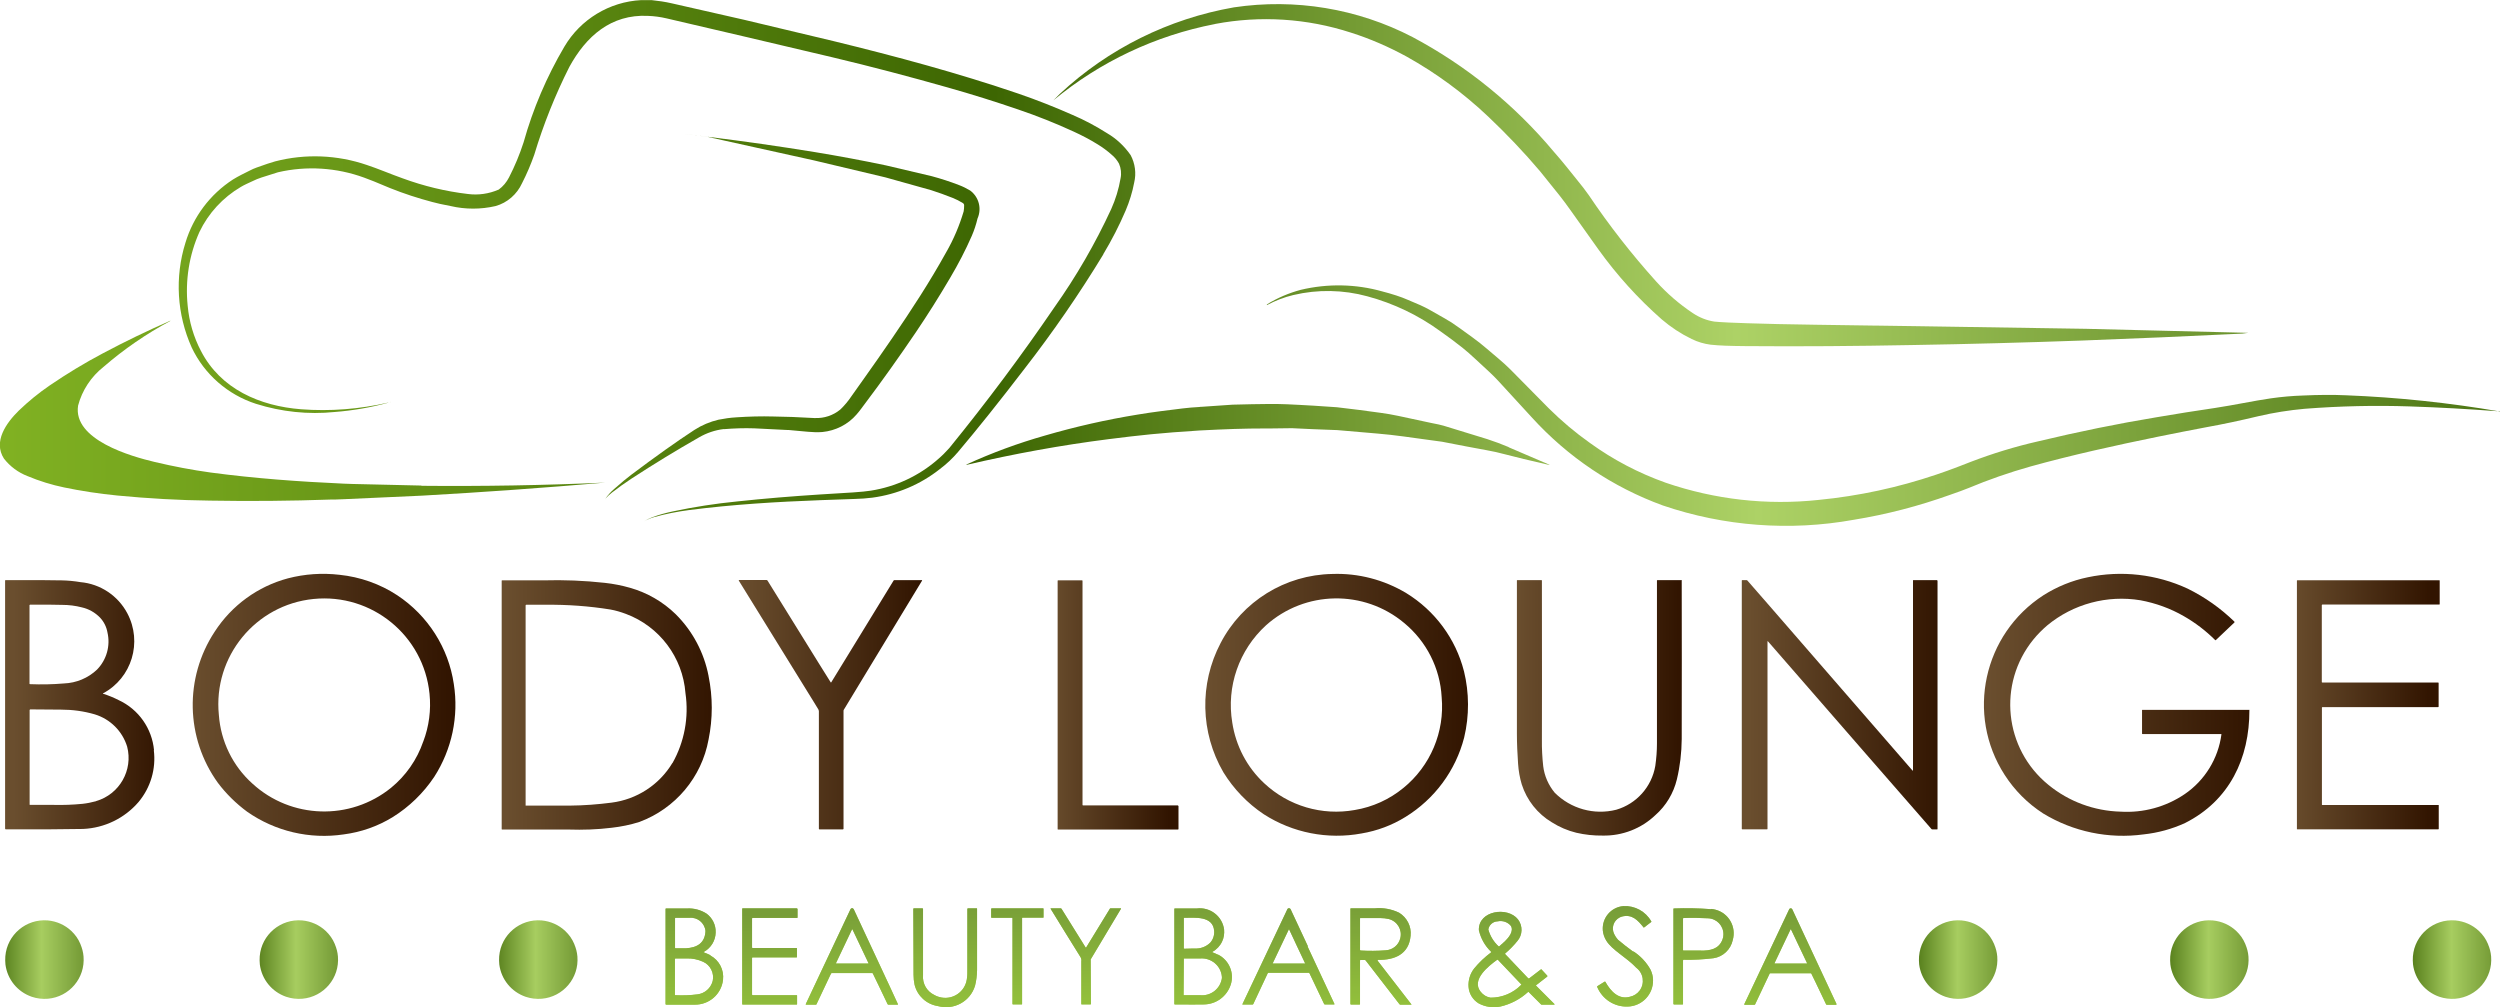 <?xml version="1.0" encoding="UTF-8"?>
<svg id="Layer_1" data-name="Layer 1" xmlns="http://www.w3.org/2000/svg" xmlns:xlink="http://www.w3.org/1999/xlink" viewBox="0 0 210.99 85.02">
  <defs>
    <style>
      .cls-1 {
        fill: url(#linear-gradient-8);
      }

      .cls-2 {
        fill: url(#linear-gradient-7);
      }

      .cls-3 {
        fill: url(#linear-gradient-5);
      }

      .cls-4 {
        fill: url(#linear-gradient-6);
      }

      .cls-5 {
        fill: url(#linear-gradient-9);
      }

      .cls-6 {
        fill: url(#linear-gradient-4);
      }

      .cls-7 {
        fill: url(#linear-gradient-3);
      }

      .cls-8 {
        fill: url(#linear-gradient-2);
      }

      .cls-9 {
        fill: url(#linear-gradient);
      }

      .cls-10 {
        fill: url(#linear-gradient-10);
      }

      .cls-11 {
        fill: url(#linear-gradient-11);
      }

      .cls-12 {
        fill: url(#linear-gradient-12);
      }

      .cls-13 {
        fill: url(#linear-gradient-13);
      }

      .cls-14 {
        fill: url(#linear-gradient-19);
      }

      .cls-15 {
        fill: url(#linear-gradient-14);
      }

      .cls-16 {
        fill: url(#linear-gradient-21);
      }

      .cls-17 {
        fill: url(#linear-gradient-20);
      }

      .cls-18 {
        fill: url(#linear-gradient-22);
      }

      .cls-19 {
        fill: url(#linear-gradient-23);
      }

      .cls-20 {
        fill: url(#linear-gradient-28);
      }

      .cls-21 {
        fill: url(#linear-gradient-25);
      }

      .cls-22 {
        fill: url(#linear-gradient-32);
      }

      .cls-23 {
        fill: url(#linear-gradient-31);
      }

      .cls-24 {
        fill: url(#linear-gradient-33);
      }

      .cls-25 {
        fill: url(#linear-gradient-30);
      }

      .cls-26 {
        fill: url(#linear-gradient-15);
      }

      .cls-27 {
        fill: url(#linear-gradient-16);
      }

      .cls-28 {
        fill: url(#linear-gradient-17);
      }

      .cls-29 {
        fill: url(#linear-gradient-18);
      }

      .cls-30 {
        fill: url(#linear-gradient-35);
      }

      .cls-31 {
        fill: url(#linear-gradient-34);
      }

      .cls-32 {
        fill: url(#linear-gradient-36);
      }

      .cls-33 {
        fill: url(#linear-gradient-27);
      }

      .cls-34 {
        fill: url(#linear-gradient-24);
      }

      .cls-35 {
        fill: url(#linear-gradient-26);
      }

      .cls-36 {
        fill: url(#linear-gradient-29);
      }

      .cls-37 {
        fill: url(#linear-gradient-37);
      }

      .cls-38 {
        fill: #a7cd60;
      }
    </style>
    <linearGradient id="linear-gradient" x1="-173.18" y1="183" x2="-171.07" y2="183" gradientTransform="translate(17469.72 5300.79) scale(100.89 -28.88)" gradientUnits="userSpaceOnUse">
      <stop offset="0" stop-color="#81b223"/>
      <stop offset=".4" stop-color="#3d6602"/>
      <stop offset=".7" stop-color="#add266"/>
      <stop offset="1" stop-color="#4a7311"/>
    </linearGradient>
    <linearGradient id="linear-gradient-2" x1="-172.04" y1="184.2" x2="-169.41" y2="184.2" gradientTransform="translate(13887.85 8121.2) scale(80.73 -43.97)" gradientUnits="userSpaceOnUse">
      <stop offset="0" stop-color="#81b223"/>
      <stop offset=".4" stop-color="#3d6602"/>
      <stop offset=".7" stop-color="#add266"/>
      <stop offset="1" stop-color="#4a7311"/>
    </linearGradient>
    <linearGradient id="linear-gradient-3" x1="-173.37" y1="181.52" x2="-171.33" y2="181.52" gradientTransform="translate(18042.45 3716.39) scale(104.07 -20.28)" gradientUnits="userSpaceOnUse">
      <stop offset="0" stop-color="#81b223"/>
      <stop offset=".4" stop-color="#3d6602"/>
      <stop offset=".7" stop-color="#add266"/>
      <stop offset="1" stop-color="#4a7311"/>
    </linearGradient>
    <linearGradient id="linear-gradient-4" x1="941.4" y1="-3180.3" x2="2449.75" y2="-3180.3" gradientTransform="translate(-118.7 -61.47) scale(.13 -.03)" gradientUnits="userSpaceOnUse">
      <stop offset="0" stop-color="#81b223"/>
      <stop offset=".4" stop-color="#3d6602"/>
      <stop offset=".7" stop-color="#add266"/>
      <stop offset="1" stop-color="#4a7311"/>
    </linearGradient>
    <linearGradient id="linear-gradient-5" x1="-170.13" y1="183.22" x2="-163.39" y2="183.22" gradientTransform="translate(5369.91 5670.2) scale(31.57 -30.8)" gradientUnits="userSpaceOnUse">
      <stop offset="0" stop-color="#81b223"/>
      <stop offset=".4" stop-color="#3d6602"/>
      <stop offset=".7" stop-color="#add266"/>
      <stop offset="1" stop-color="#4a7311"/>
    </linearGradient>
    <linearGradient id="linear-gradient-6" x1="-172.14" y1="166.86" x2="-167.83" y2="166.86" gradientTransform="translate(8471.35 894.65) scale(49.22 -5.14)" gradientUnits="userSpaceOnUse">
      <stop offset="0" stop-color="#81b223"/>
      <stop offset=".4" stop-color="#3d6602"/>
      <stop offset=".7" stop-color="#add266"/>
      <stop offset="1" stop-color="#4a7311"/>
    </linearGradient>
    <linearGradient id="linear-gradient-7" x1="-170.6" y1="179.87" x2="-166.45" y2="179.87" gradientTransform="translate(8717.16 2775.07) scale(51.1 -15.24)" gradientUnits="userSpaceOnUse">
      <stop offset="0" stop-color="#81b223"/>
      <stop offset=".4" stop-color="#3d6602"/>
      <stop offset=".7" stop-color="#add266"/>
      <stop offset="1" stop-color="#4a7311"/>
    </linearGradient>
    <linearGradient id="linear-gradient-8" x1="6729.08" y1="-1469.94" x2="14786.65" y2="-1469.94" gradientTransform="translate(-119.76 -47.49) scale(.02 -.06)" gradientUnits="userSpaceOnUse">
      <stop offset="0" stop-color="#81b223"/>
      <stop offset=".4" stop-color="#3d6602"/>
      <stop offset=".7" stop-color="#add266"/>
      <stop offset="1" stop-color="#4a7311"/>
    </linearGradient>
    <linearGradient id="linear-gradient-9" x1="-163.48" y1="181.7" x2="-162.48" y2="181.7" gradientTransform="translate(2848.3 3883.42) scale(16.52 -21.05)" gradientUnits="userSpaceOnUse">
      <stop offset="0" stop-color="#6a4e2e"/>
      <stop offset="1" stop-color="#311400"/>
    </linearGradient>
    <linearGradient id="linear-gradient-10" x1="-162.77" y1="181.7" x2="-161.77" y2="181.7" gradientTransform="translate(2582.07 3883.03) scale(15.48 -21.04)" gradientUnits="userSpaceOnUse">
      <stop offset="0" stop-color="#6a4e2e"/>
      <stop offset="1" stop-color="#311400"/>
    </linearGradient>
    <linearGradient id="linear-gradient-11" x1="-161.51" y1="181.81" x2="-160.51" y2="181.81" gradientTransform="translate(2376.2 3978.64) scale(13.92 -21.55)" gradientUnits="userSpaceOnUse">
      <stop offset="0" stop-color="#6a4e2e"/>
      <stop offset="1" stop-color="#311400"/>
    </linearGradient>
    <linearGradient id="linear-gradient-12" x1="-166.16" y1="181.93" x2="-165.16" y2="181.93" gradientTransform="translate(3784.22 4080.89) scale(22.16 -22.1)" gradientUnits="userSpaceOnUse">
      <stop offset="0" stop-color="#6a4e2e"/>
      <stop offset="1" stop-color="#311400"/>
    </linearGradient>
    <linearGradient id="linear-gradient-13" x1="-166.16" y1="181.93" x2="-165.16" y2="181.93" gradientTransform="translate(3701.42 4081.71) scale(22.18 -22.11)" gradientUnits="userSpaceOnUse">
      <stop offset="0" stop-color="#6a4e2e"/>
      <stop offset="1" stop-color="#311400"/>
    </linearGradient>
    <linearGradient id="linear-gradient-14" x1="-166.24" y1="181.93" x2="-165.24" y2="181.93" gradientTransform="translate(3893.28 4083.8) scale(22.41 -22.12)" gradientUnits="userSpaceOnUse">
      <stop offset="0" stop-color="#6a4e2e"/>
      <stop offset="1" stop-color="#311400"/>
    </linearGradient>
    <linearGradient id="linear-gradient-15" x1="-164.19" y1="181.7" x2="-163.19" y2="181.7" gradientTransform="translate(2953.85 3885.48) scale(17.73 -21.06)" gradientUnits="userSpaceOnUse">
      <stop offset="0" stop-color="#6a4e2e"/>
      <stop offset="1" stop-color="#311400"/>
    </linearGradient>
    <linearGradient id="linear-gradient-16" x1="-160.2" y1="181.7" x2="-159.2" y2="181.7" gradientTransform="translate(2019.7 3880.4) scale(12.6 -21.03)" gradientUnits="userSpaceOnUse">
      <stop offset="0" stop-color="#6a4e2e"/>
      <stop offset="1" stop-color="#311400"/>
    </linearGradient>
    <linearGradient id="linear-gradient-17" x1="-159.55" y1="181.7" x2="-158.55" y2="181.7" gradientTransform="translate(2114.1 3882.63) scale(12.04 -21.04)" gradientUnits="userSpaceOnUse">
      <stop offset="0" stop-color="#6a4e2e"/>
      <stop offset="1" stop-color="#311400"/>
    </linearGradient>
    <linearGradient id="linear-gradient-18" x1="-156.94" y1="181.7" x2="-155.94" y2="181.7" gradientTransform="translate(1689.26 3880.69) scale(10.2 -21.03)" gradientUnits="userSpaceOnUse">
      <stop offset="0" stop-color="#6a4e2e"/>
      <stop offset="1" stop-color="#311400"/>
    </linearGradient>
    <linearGradient id="linear-gradient-19" x1="-147.72" y1="171.25" x2="-146.72" y2="171.25" gradientTransform="translate(1139.8 1214.99) scale(6.62 -6.62)" gradientUnits="userSpaceOnUse">
      <stop offset="0" stop-color="#58801d"/>
      <stop offset=".5" stop-color="#a7cd60"/>
      <stop offset="1" stop-color="#779d38"/>
    </linearGradient>
    <linearGradient id="linear-gradient-20" x1="-147.72" y1="171.25" x2="-146.72" y2="171.25" gradientTransform="translate(1160.96 1214.99) scale(6.62 -6.62)" gradientUnits="userSpaceOnUse">
      <stop offset="0" stop-color="#58801d"/>
      <stop offset=".5" stop-color="#a7cd60"/>
      <stop offset="1" stop-color="#779d38"/>
    </linearGradient>
    <linearGradient id="linear-gradient-21" x1="-147.72" y1="171.25" x2="-146.72" y2="171.25" gradientTransform="translate(1181.48 1214.99) scale(6.62 -6.62)" gradientUnits="userSpaceOnUse">
      <stop offset="0" stop-color="#58801d"/>
      <stop offset=".5" stop-color="#a7cd60"/>
      <stop offset="1" stop-color="#779d38"/>
    </linearGradient>
    <linearGradient id="linear-gradient-22" x1="-147.72" y1="171.25" x2="-146.72" y2="171.25" gradientTransform="translate(978.1 1214.99) scale(6.62 -6.62)" gradientUnits="userSpaceOnUse">
      <stop offset="0" stop-color="#58801d"/>
      <stop offset=".5" stop-color="#a7cd60"/>
      <stop offset="1" stop-color="#779d38"/>
    </linearGradient>
    <linearGradient id="linear-gradient-23" x1="-147.72" y1="171.25" x2="-146.72" y2="171.25" gradientTransform="translate(999.57 1214.99) scale(6.62 -6.62)" gradientUnits="userSpaceOnUse">
      <stop offset="0" stop-color="#58801d"/>
      <stop offset=".5" stop-color="#a7cd60"/>
      <stop offset="1" stop-color="#779d38"/>
    </linearGradient>
    <linearGradient id="linear-gradient-24" x1="-147.72" y1="171.25" x2="-146.72" y2="171.25" gradientTransform="translate(1019.78 1214.99) scale(6.62 -6.62)" gradientUnits="userSpaceOnUse">
      <stop offset="0" stop-color="#58801d"/>
      <stop offset=".5" stop-color="#a7cd60"/>
      <stop offset="1" stop-color="#779d38"/>
    </linearGradient>
    <linearGradient id="linear-gradient-25" x1="-136.18" y1="173.54" x2="-136.18" y2="174.59" gradientTransform="translate(699.7 1494.86) scale(4.66 -8.12)" gradientUnits="userSpaceOnUse">
      <stop offset="0" stop-color="#92bf3b"/>
      <stop offset="1" stop-color="#779d38"/>
    </linearGradient>
    <linearGradient id="linear-gradient-26" x1="-141.1" y1="173.91" x2="-141.1" y2="174.94" gradientTransform="translate(837.47 1538.58) scale(5.37 -8.36)" gradientUnits="userSpaceOnUse">
      <stop offset="0" stop-color="#92bf3b"/>
      <stop offset="1" stop-color="#779d38"/>
    </linearGradient>
    <linearGradient id="linear-gradient-27" x1="-134.35" y1="173.53" x2="-134.35" y2="174.58" gradientTransform="translate(682.88 1493.6) scale(4.44 -8.12)" gradientUnits="userSpaceOnUse">
      <stop offset="0" stop-color="#92bf3b"/>
      <stop offset="1" stop-color="#779d38"/>
    </linearGradient>
    <linearGradient id="linear-gradient-28" x1="-144.29" y1="173.54" x2="-144.29" y2="174.59" gradientTransform="translate(951.04 1495.21) scale(5.96 -8.13)" gradientUnits="userSpaceOnUse">
      <stop offset="0" stop-color="#92bf3b"/>
      <stop offset="1" stop-color="#779d38"/>
    </linearGradient>
    <linearGradient id="linear-gradient-29" x1="-139.27" y1="173.55" x2="-139.27" y2="174.6" gradientTransform="translate(851.57 1495.53) scale(5.08 -8.13)" gradientUnits="userSpaceOnUse">
      <stop offset="0" stop-color="#92bf3b"/>
      <stop offset="1" stop-color="#779d38"/>
    </linearGradient>
    <linearGradient id="linear-gradient-30" x1="-149.57" y1="173.45" x2="-149.57" y2="174.51" gradientTransform="translate(1214.76 1480.93) scale(7.27 -8.05)" gradientUnits="userSpaceOnUse">
      <stop offset="0" stop-color="#92bf3b"/>
      <stop offset="1" stop-color="#779d38"/>
    </linearGradient>
    <linearGradient id="linear-gradient-31" x1="-139.82" y1="173.56" x2="-139.82" y2="174.61" gradientTransform="translate(838.81 1497.45) scale(5.17 -8.14)" gradientUnits="userSpaceOnUse">
      <stop offset="0" stop-color="#92bf3b"/>
      <stop offset="1" stop-color="#779d38"/>
    </linearGradient>
    <linearGradient id="linear-gradient-32" x1="-137.71" y1="173.55" x2="-137.71" y2="174.6" gradientTransform="translate(728.08 1495.67) scale(4.86 -8.13)" gradientUnits="userSpaceOnUse">
      <stop offset="0" stop-color="#92bf3b"/>
      <stop offset="1" stop-color="#779d38"/>
    </linearGradient>
    <linearGradient id="linear-gradient-33" x1="-136.68" y1="174.13" x2="-136.68" y2="175.13" gradientTransform="translate(782.89 1566.97) scale(4.72 -8.51)" gradientUnits="userSpaceOnUse">
      <stop offset="0" stop-color="#92bf3b"/>
      <stop offset="1" stop-color="#779d38"/>
    </linearGradient>
    <linearGradient id="linear-gradient-34" x1="-137.78" y1="173.55" x2="-137.78" y2="174.6" gradientTransform="translate(772.65 1495.45) scale(4.87 -8.13)" gradientUnits="userSpaceOnUse">
      <stop offset="0" stop-color="#92bf3b"/>
      <stop offset="1" stop-color="#779d38"/>
    </linearGradient>
    <linearGradient id="linear-gradient-35" x1="-151.18" y1="173.56" x2="-151.18" y2="174.6" gradientTransform="translate(1286.99 1496.36) scale(7.79 -8.13)" gradientUnits="userSpaceOnUse">
      <stop offset="0" stop-color="#92bf3b"/>
      <stop offset="1" stop-color="#779d38"/>
    </linearGradient>
    <linearGradient id="linear-gradient-36" x1="-151.18" y1="173.57" x2="-151.18" y2="174.62" gradientTransform="translate(1329.3 1498.1) scale(7.79 -8.14)" gradientUnits="userSpaceOnUse">
      <stop offset="0" stop-color="#92bf3b"/>
      <stop offset="1" stop-color="#779d38"/>
    </linearGradient>
    <linearGradient id="linear-gradient-37" x1="-151.19" y1="173.57" x2="-151.19" y2="174.61" gradientTransform="translate(1250.79 1497.67) scale(7.8 -8.14)" gradientUnits="userSpaceOnUse">
      <stop offset="0" stop-color="#92bf3b"/>
      <stop offset="1" stop-color="#779d38"/>
    </linearGradient>
  </defs>
  <g>
    <path class="cls-9" d="M102.56,2.02c3.81-.72,7.75-.47,11.44.73,1.64.52,3.22,1.21,4.72,2.03,2.49,1.39,4.8,3.09,6.88,5.06,1.54,1.46,3.01,3,4.38,4.62.2.24.75.92,1.64,2.04.31.39.61.8.91,1.22,1.24,1.75,2.03,2.86,2.37,3.33,1.55,2.16,3.34,4.14,5.34,5.9.77.66,1.62,1.22,2.53,1.66.51.25,1.05.41,1.6.48.71.08,1.7.11,2.94.12,4.69.04,9.39,0,14.07-.09,4.79-.08,9.57-.21,14.34-.38,4.47-.17,8.93-.36,13.39-.58.2,0,.42-.05.63-.07l-13.69-.34-14.11-.22-3.48-.05h-.16c-3.95-.05-6.7-.1-8.26-.13-2-.05-3.39-.09-4.15-.13-.64-.03-1.04-.06-1.21-.08-.65-.1-1.27-.35-1.82-.72-1.14-.76-2.18-1.66-3.1-2.68-2.06-2.29-3.96-4.72-5.68-7.28-.3-.43-.61-.82-.92-1.2-.57-.71-1.35-1.7-2.02-2.45-3.32-3.97-7.37-7.26-11.94-9.69-4.63-2.4-9.9-3.27-15.06-2.5-5.5.96-10.6,3.49-14.68,7.29-.08.07-.27.26-.56.56q-.06.06,0,0c3.93-3.26,8.62-5.47,13.63-6.44h0Z"/>
    <path class="cls-8" d="M93.12,21.44c.71-1.18,1.34-2.41,1.88-3.67.32-.76.57-1.55.72-2.36.19-.78.08-1.61-.3-2.32-.52-.75-1.2-1.39-1.99-1.85-.93-.59-1.9-1.11-2.91-1.54-1.49-.66-3.01-1.26-4.55-1.79-5.1-1.74-10.34-3.15-15.58-4.43l-7.59-1.81-6.11-1.39c-.56-.13-1.13-.21-1.7-.27h-.88c-2.68.14-5.12,1.62-6.48,3.93-1.49,2.53-2.65,5.24-3.44,8.07-.33,1.02-.74,2.01-1.23,2.96-.21.41-.5.76-.87,1.03-.83.36-1.73.49-2.62.37-1.87-.22-3.72-.67-5.49-1.32-.94-.33-2.11-.83-3.03-1.13-2.49-.85-5.18-.96-7.73-.3-.34.09-.86.27-1.56.52-.2.07-.4.16-.59.26-.4.2-1,.49-1.41.75-1.93,1.25-3.35,3.14-4.01,5.34-.91,2.91-.72,6.06.53,8.84,1.07,2.26,3.04,3.98,5.42,4.75,2.15.68,4.42.92,6.66.69,1.52-.12,3.03-.38,4.5-.78.01,0,.01,0,0-.01h-.01c-2.4.55-4.88.75-7.34.56-3.47-.27-6.79-1.7-8.45-4.92-.62-1.18-1-2.48-1.12-3.81-.22-2.13.12-4.28.99-6.23.76-1.59,1.98-2.91,3.49-3.8.28-.17.65-.33.99-.49.25-.12.5-.23.76-.31.8-.26,1.27-.41,1.39-.44,2.41-.56,4.94-.4,7.27.45.37.13,1.1.42,2.18.88,1.17.47,2.37.86,3.58,1.18.35.1.86.21,1.54.34,1.25.29,2.55.29,3.8,0,.99-.28,1.8-.99,2.23-1.93.4-.78.74-1.58,1.03-2.4.77-2.55,1.76-5.03,2.96-7.41,1.41-2.58,3.51-4.46,6.63-4.31.53.02,1.06.09,1.57.21,2.17.5,4.34,1.01,6.51,1.52l7.47,1.76c3.28.78,6.54,1.64,9.78,2.56,1.99.56,3.96,1.18,5.92,1.85,1.59.54,3.15,1.16,4.67,1.86.7.32,1.39.68,2.05,1.09.41.25.8.54,1.16.86.26.21.47.47.63.76.17.39.22.83.13,1.25-.15.89-.42,1.77-.79,2.59-1.34,2.9-2.94,5.67-4.79,8.28-2.74,4.02-5.69,7.97-8.86,11.87-.3.34-.62.66-.96.95-1.6,1.41-3.58,2.33-5.68,2.66-.34.05-.84.11-1.51.15-.92.06-1.84.11-2.75.17-2.34.15-4.69.34-7.02.59-1.82.18-3.63.46-5.42.84-.58.12-1.15.28-1.71.48-.26.1-.51.22-.75.37h0s0,0,0,0c.28-.16.58-.28.88-.37.96-.27,1.94-.46,2.93-.59,3.72-.48,7.42-.7,11.15-.84.94-.03,1.89-.06,2.83-.1.51-.01,1.01-.05,1.51-.11,2.08-.28,4.05-1.11,5.7-2.42.56-.42,1.07-.9,1.52-1.43,1.64-1.94,3.51-4.28,5.61-7.02,2.4-3.09,4.62-6.31,6.65-9.65h0Z"/>
    <path class="cls-7" d="M210.99,34.73h0c-4.3-.74-8.65-1.2-13.01-1.37-1.09-.05-2.29-.04-3.61.02-.91.03-1.83.11-2.73.24-1.39.2-3.11.57-4.7.81-1.64.24-3.27.5-4.91.78-3.27.54-6.61,1.22-10.03,2.04-1.93.44-3.83,1.02-5.68,1.73-.65.26-1.32.51-1.97.75l-.92.32c-3.22,1.09-6.55,1.81-9.94,2.14-4.36.47-8.77-.03-12.91-1.45-2.28-.81-4.44-1.94-6.4-3.36-1.23-.87-2.39-1.85-3.46-2.91-1.08-1.1-2.17-2.19-3.26-3.3-.62-.62-1.32-1.17-1.99-1.75-.36-.31-.75-.62-1.19-.94-.89-.65-1.48-1.07-1.77-1.26-.27-.17-.87-.52-1.8-1.04-.28-.16-.56-.3-.85-.43-.74-.3-1.31-.59-2.01-.81-.43-.14-.82-.25-1.17-.34-2.25-.64-4.63-.68-6.9-.14-1.01.27-1.97.68-2.86,1.23,0,0,0,0,0,.02v.03s0,.02.02,0c.7-.37,1.44-.66,2.21-.84,2.06-.49,4.22-.45,6.26.11,2.22.6,4.31,1.6,6.17,2.96.63.44,1.24.9,1.85,1.38.33.27.71.59,1.14,1,.9.84,1.4,1.27,1.91,1.83,1.14,1.25,2.08,2.27,2.81,3.06,3.03,3.33,6.82,5.88,11.05,7.42,5.17,1.76,10.71,2.18,16.09,1.21,2.78-.45,5.5-1.16,8.15-2.11.67-.23,1.18-.42,1.55-.57,1.7-.71,3.45-1.32,5.23-1.82,3.46-.96,7.12-1.77,10.79-2.52,1.36-.27,2.67-.54,4.08-.8,1.39-.25,2.85-.56,4.39-.93,1.28-.3,2.57-.5,3.88-.62,2.96-.23,5.92-.3,8.89-.2,2.44.08,4.88.22,7.32.4.1,0,.2,0,.3,0h0Z"/>
    <path class="cls-6" d="M32.98,33.93s-.09,0-.13.02h0l.13-.03h0Z"/>
    <path class="cls-3" d="M61.09,36.22c.86-.07,1.71-.1,2.57-.07l2.8.14h.1l.43.04c.4.04.81.07,1.21.11.4.04.81.05,1.21.02,1.11-.11,2.15-.63,2.88-1.48.11-.11.33-.4.67-.86,1.5-1.99,2.94-4.02,4.33-6.07,1.02-1.51,1.99-3.05,2.91-4.62.67-1.13,1.28-2.3,1.81-3.51.21-.48.37-.97.49-1.48.37-.83.12-1.81-.62-2.36-.3-.18-.62-.34-.94-.46-.75-.29-1.52-.54-2.3-.75l-3.86-.91c-1.99-.42-3.98-.79-5.98-1.12-3-.49-6.01-.92-9.02-1.29-4.52-.54-.02,0-.02,0h0s0,.01,0,.01l8.91,1.97,6.06,1.44,3.86,1.08c.61.2,1.22.41,1.81.65.3.12.58.26.85.43.08.04.13.13.12.22,0,.17-.01.33-.04.49-.36,1.21-.85,2.37-1.48,3.46-1.38,2.49-2.94,4.88-4.54,7.22-.78,1.15-1.58,2.28-2.38,3.41-.35.49-.7.99-1.05,1.48-.28.42-.6.81-.97,1.16-.6.49-1.35.74-2.12.71h-.08l-1.83-.09-1.6-.04c-1.04-.03-2.09,0-3.13.07-.51.03-1.01.1-1.51.2-.72.17-1.41.46-2.03.86-1.52.99-3.3,2.26-5.35,3.8-.36.27-.84.67-1.43,1.19-.28.24-.53.52-.74.82.17-.19.36-.37.57-.53.5-.39,1.05-.78,1.64-1.17,1.87-1.22,3.77-2.38,5.7-3.48.64-.37,1.34-.61,2.08-.7h-.01Z"/>
    <path class="cls-4" d="M127.32,37.73c-.59-.25-1.19-.47-1.8-.67-1.08-.34-2.31-.71-3.68-1.13-.2-.06-.56-.14-1.08-.24l-2.75-.59c-.5-.11-1-.19-1.5-.26-1.22-.17-2.45-.33-3.68-.47l-1.93-.13c-.75-.05-1.51-.08-2.26-.12-.81-.04-2.3-.03-4.49.03h-.08s-2.62.18-2.62.18h-.08l-.17.02c-.47.02-.94.07-1.39.12-1.13.14-2.56.31-3.8.52-2.64.43-5.25,1.02-7.82,1.77-2.25.64-4.45,1.45-6.58,2.42-.11.05-.11.06.02.04,3.95-.92,7.94-1.65,11.96-2.16,1.26-.16,2.44-.3,3.56-.41,1.07-.11,2.44-.21,4.11-.32,2.18-.11,3.61-.17,5.66-.17h.38l1.6-.02h.18s1.7.08,1.7.08l2.09.08c1.13.1,2.25.19,3.37.29,1.48.12,2.95.35,4.43.55.49.06.83.11,1.03.14,1.48.29,2.74.53,3.79.72.51.09,1,.2,1.48.33.9.24,2.16.54,3.77.91,0,0,.02,0,.02,0v-.02s0,0,0,0c-.63-.27-1.78-.76-3.43-1.47h0Z"/>
    <path class="cls-2" d="M35.59,40.98l-5.62-.13h-.07l-.86-.03c-3.77-.17-7.52-.44-11.26-.94-1.59-.22-3.16-.52-4.72-.89-1.99-.47-6.92-1.87-6.47-4.76.34-1.29,1.1-2.44,2.14-3.26,1.73-1.5,3.62-2.8,5.64-3.88,0,0,0,0,0-.02,0,0-.01,0-.01,0-1.91.84-3.8,1.75-5.68,2.75-1.55.82-3.05,1.73-4.5,2.72-.92.63-1.79,1.34-2.59,2.11-1.07,1.05-2.18,2.62-1.26,4.05.52.67,1.21,1.18,1.99,1.48,1,.42,2.04.74,3.1.96,1.48.31,2.98.53,4.48.68,2.6.25,5.2.4,7.82.43,3.4.06,6.8.03,10.2-.09h.34l.77-.03,6.61-.3c5.15-.29,10.29-.66,15.43-1.1h0c-5.17.23-10.34.32-15.51.27v-.03Z"/>
    <path class="cls-1" d="M51.15,42.11s0,.04-.02.06c.02-.02.02-.04.02-.06Z"/>
  </g>
  <g>
    <path class="cls-5" d="M163.49,48.96h-2.02s-.02,0-.02.02c0,0,0,0,0,0v16.01c0,.06-.02.07-.06.02l-3.7-4.26-8.31-9.57-1.91-2.19s-.04-.03-.06-.03h-.37s-.04.01-.04.03c0,0,0,0,0,0v20.96s.01.04.03.04h2.11s.03-.01.03-.03v-15.84s.02-.01.03,0c0,0,0,0,0,0l.02.02,8.26,9.49,5.53,6.34s.04.03.07.03h.41s.03-.01.03-.03v-20.96s-.02-.04-.05-.04v-.02Z"/>
    <path class="cls-10" d="M77.82,48.96h-2.34s-.05.01-.06.03l-2.75,4.49-2.52,4.11s-.03.02-.04,0l-1.05-1.68-4.29-6.92s-.04-.04-.07-.04h-2.32s-.05.02-.03.05l6.38,10.32.34.56s.04.09.04.14v9.93s.02.05.05.05h1.97s.06-.02.06-.05c0,0,0,0,0-.01v-9.94s0-.08.03-.11l1.58-2.61,5.02-8.28v-.02s-.01-.03-.03-.03h.02Z"/>
    <path class="cls-11" d="M141.95,48.99s-.01-.03-.03-.03h-2.05s-.03.01-.03.03v13.76c0,.63-.05,1.26-.14,1.89-.3,1.76-1.58,3.2-3.3,3.7-1.86.47-3.83-.08-5.19-1.44-.53-.64-.87-1.42-.97-2.24-.08-.73-.12-1.47-.11-2.21.02-2.37,0-6.7,0-13.45,0-.03-.02-.04-.04-.04h-2.05s-.01,0-.02.02v12.93c0,.85.04,1.7.1,2.55.04.59.14,1.18.31,1.74.43,1.34,1.33,2.48,2.54,3.2.63.4,1.33.7,2.06.88.73.17,1.48.25,2.24.24,1.65.03,3.25-.59,4.44-1.73.9-.79,1.53-1.85,1.81-3.01.27-1.12.4-2.26.41-3.41,0-4.47.02-8.92,0-13.38h0Z"/>
    <path class="cls-12" d="M123.55,56.64c-.7-2.74-2.45-5.1-4.86-6.58-1.88-1.13-4.06-1.7-6.25-1.62-3.98.07-7.6,2.31-9.43,5.84-1.8,3.43-1.71,7.55.24,10.9.87,1.41,2.03,2.62,3.41,3.54,2.44,1.57,5.39,2.15,8.25,1.62,1.31-.22,2.57-.69,3.7-1.39,2.46-1.51,4.24-3.91,4.96-6.71.44-1.84.43-3.77-.02-5.61h0ZM118.44,66.5c-1.18.97-2.59,1.61-4.1,1.86-2.77.5-5.6-.34-7.65-2.26-1.45-1.35-2.39-3.15-2.69-5.11-.51-3.05.57-6.14,2.85-8.22,3.3-2.95,8.27-3.03,11.66-.19,1.88,1.55,3.03,3.82,3.16,6.25.27,2.94-.95,5.82-3.24,7.68v-.02Z"/>
    <path class="cls-13" d="M38.3,57.73c-.45-3.06-2.19-5.78-4.77-7.49-1.46-.96-3.14-1.55-4.88-1.73-1.46-.17-2.93-.07-4.35.3-2.55.68-4.75,2.29-6.18,4.5-2.57,3.9-2.46,8.98.27,12.76.7.93,1.53,1.74,2.46,2.43,2.37,1.66,5.29,2.35,8.16,1.92,1.46-.19,2.86-.68,4.12-1.45,1.4-.87,2.6-2.03,3.52-3.41,1.49-2.32,2.08-5.11,1.65-7.83h0ZM35.72,62.58c-.52,1.53-1.47,2.89-2.72,3.91-3.45,2.79-8.43,2.64-11.7-.36-1.66-1.49-2.67-3.57-2.83-5.8-.49-4.91,3.09-9.29,8-9.78,4.91-.49,9.29,3.09,9.78,8,.14,1.37-.04,2.75-.53,4.04h0Z"/>
    <path class="cls-15" d="M189.81,59.91h-9.01s-.02,0-.02.02c0,0,0,0,0,0v1.99s.01.03.03.03h6.65s.03.02.02.03c-.27,2.04-1.4,3.88-3.1,5.04-1.59,1.08-3.5,1.6-5.42,1.48-2.22-.06-4.36-.85-6.08-2.26-3.74-3.04-4.31-8.53-1.27-12.27.35-.43.75-.83,1.17-1.19,2.19-1.81,5.06-2.58,7.86-2.12,1.29.24,2.54.69,3.68,1.35.96.55,1.85,1.23,2.63,2.01.02.02.04.02.06,0l1.57-1.49h0s.02-.04,0-.06c-1.16-1.13-2.49-2.07-3.95-2.79-2.63-1.22-5.59-1.56-8.43-.96-1.32.27-2.59.79-3.73,1.51-5.09,3.28-6.57,10.07-3.29,15.16.84,1.31,1.95,2.42,3.25,3.26,2.54,1.55,5.54,2.17,8.48,1.77,1.21-.13,2.39-.45,3.5-.96,3.75-1.89,5.44-5.46,5.43-9.53,0-.02-.02-.03-.03-.03Z"/>
    <path class="cls-26" d="M59.8,57.05c-.38-1.98-1.35-3.8-2.78-5.22-1.08-1.05-2.4-1.81-3.84-2.22-.7-.2-1.41-.34-2.14-.42-1.73-.19-3.46-.26-5.2-.21h-3.46s-.04,0-.04.03v20.96s0,.04.04.04h5.6c1.21.04,2.43,0,3.64-.15.8-.09,1.58-.25,2.34-.49,3.04-1.13,5.26-3.77,5.84-6.96.36-1.76.36-3.58,0-5.35h0ZM56.75,64.39c-1.11,1.85-3.01,3.08-5.14,3.35-1.16.15-2.33.24-3.51.25h-3.72s-.02,0-.02,0v-16.9s.02-.05.05-.05h1.64c1.83-.02,3.66.11,5.46.4.45.08.88.21,1.31.37,2.84,1.06,4.8,3.67,5.03,6.69.3,2.04-.09,4.12-1.1,5.91v-.02Z"/>
    <path class="cls-27" d="M13,63.32c-.17-1.84-1.3-3.45-2.98-4.23-.43-.22-.87-.4-1.32-.54,0,0-.01,0-.01,0,0-.01,0-.02,0-.03,2.44-1.3,3.35-4.33,2.05-6.77-.79-1.48-2.27-2.47-3.95-2.62-.53-.09-1.07-.14-1.6-.15h-.08l-1.64-.02H.47s-.04.01-.04.03c0,0,0,0,0,0v20.95s.02.04.04.05c0,0,0,0,0,0h3.82l2.72-.03c1.81-.08,3.5-.9,4.68-2.27,1.02-1.22,1.49-2.8,1.29-4.38ZM2.5,51.06s.02-.03.04-.03h.61c.71,0,1.41,0,2.11.02.56,0,1.11.07,1.65.21.58.13,1.11.43,1.53.86.33.35.55.79.63,1.26.26,1.12-.07,2.3-.88,3.13-.76.72-1.75,1.13-2.79,1.17-.95.08-1.91.1-2.86.06-.02,0-.04-.01-.05-.03,0,0,0,0,0-.01v-6.63h0ZM8.1,67.62c-.37.1-.76.18-1.14.22-.81.08-1.62.11-2.43.09h-2.01s-.02-.01-.02-.02v-7.99h0s.02-.04.05-.05l2.6.02c.97,0,1.93.13,2.85.4,1.31.4,2.33,1.42,2.73,2.72.52,1.99-.65,4.03-2.62,4.6h0Z"/>
    <path class="cls-28" d="M205.86,48.97h-9.55s-.43,0-.43,0h-1.99s-.04.01-.04.03h0v20.97s0,.02.02.02c0,0,0,0,0,0h11.91s.04-.01.04-.03h0v-2s0-.01-.01-.02h-9.82s-.03,0-.03-.03v-8.19s0-.03.03-.04h9.78s.04-.02.04-.04h0v-1.99s-.01-.04-.03-.05c0,0,0,0-.01,0h-9.78s-.04-.01-.04-.03h0v-6.5s.02-.05.04-.05c0,0,0,0,.01,0h9.87s.03-.01.03-.03h0v-1.98s-.01-.05-.05-.05h.02Z"/>
    <path class="cls-29" d="M99.41,67.97h-8.01s-.04-.01-.04-.03c0,0,0,0,0,0v-18.92h0s-.01-.04-.03-.04c0,0,0,0,0,0h-2.04s-.03.01-.03.03v20.97s.01.03.03.03h10.12s.04-.01.05-.03c0,0,0,0,0-.01v-1.94s-.02-.04-.04-.04h0Z"/>
  </g>
  <g>
    <path class="cls-14" d="M168.29,79.66c-.18-.41-.43-.78-.76-1.09-.54-.51-1.24-.82-1.99-.89-1.82-.15-3.43,1.2-3.58,3.03-.02.23-.01.46.01.69.16,1.25,1.01,2.3,2.21,2.72.44.15.91.21,1.37.17,1.82-.16,3.16-1.75,3.01-3.57-.03-.36-.12-.7-.26-1.03v-.02Z"/>
    <path class="cls-17" d="M189.49,79.66c-.17-.41-.43-.78-.76-1.09-.54-.51-1.24-.82-1.99-.89-1.82-.15-3.43,1.2-3.58,3.03-.02.23-.01.46.01.69.16,1.25,1.01,2.3,2.21,2.72.44.15.91.21,1.37.17,1.82-.16,3.16-1.75,3.01-3.57-.03-.36-.12-.7-.26-1.03v-.02Z"/>
    <path class="cls-16" d="M209.97,79.66c-.17-.41-.43-.78-.76-1.09-.54-.51-1.24-.82-1.99-.89-1.82-.15-3.43,1.2-3.58,3.03-.02.23-.01.46.01.69.16,1.25,1.01,2.3,2.21,2.72.44.15.91.21,1.37.17,1.82-.16,3.16-1.75,3.01-3.57-.03-.36-.12-.7-.26-1.03v-.02Z"/>
    <path class="cls-18" d="M6.78,79.66c-.17-.41-.43-.78-.76-1.09-.54-.51-1.24-.82-1.99-.89-1.82-.15-3.43,1.2-3.58,3.03-.02.23-.01.46.01.69.16,1.25,1.01,2.3,2.21,2.72.44.15.91.21,1.37.17,1.82-.16,3.16-1.75,3.01-3.57-.03-.36-.12-.7-.26-1.03v-.02Z"/>
    <path class="cls-19" d="M28.25,79.66c-.17-.41-.43-.78-.76-1.09-.54-.51-1.24-.82-1.99-.89-1.82-.15-3.43,1.2-3.58,3.03-.02.23-.01.46.01.69.16,1.25,1.01,2.3,2.21,2.72.44.15.91.21,1.37.17,1.82-.16,3.16-1.75,3.01-3.57-.03-.36-.12-.7-.26-1.03v-.02Z"/>
    <path class="cls-34" d="M48.46,79.66c-.17-.41-.43-.78-.76-1.09-.54-.51-1.24-.82-1.99-.89-1.82-.15-3.43,1.2-3.58,3.03-.02.23-.01.46.01.69.16,1.25,1.01,2.3,2.21,2.72.44.15.91.21,1.37.17,1.82-.16,3.16-1.75,3.01-3.57-.03-.36-.12-.7-.26-1.03v-.02Z"/>
  </g>
  <g>
    <path class="cls-38" d="M67.25,76.66h-4.58s-.03.01-.03.03v8.06s.01.03.03.03h4.57s.03,0,.03-.03v-.74s-.01-.02-.02-.02h-3.73s-.05-.02-.05-.05v-3.09s.01-.04.03-.05c0,0,0,0,.01,0h3.73s.02-.01.02-.02v-.75h0s-.01-.02-.02-.02h-3.73s-.04-.02-.04-.04v-.35s0-2.1,0-2.1c0-.02.02-.04.04-.05,0,0,0,0,0,0h3.76s.04-.01.04-.03c0,0,0,0,0,0v-.72s-.02-.05-.04-.05h-.01Z"/>
    <path class="cls-38" d="M82.41,76.66h-.72s-.05.02-.05.04v1.64s0,3.45,0,3.45c.01.3,0,.6-.05.9-.17,1-1.12,1.67-2.12,1.5-.22-.04-.43-.11-.62-.22-.63-.3-1.01-.96-.95-1.66v-5.6s-.02-.05-.05-.05h-.72s-.04.01-.05.03c0,0,0,0,0,.01l.02,5.57c0,.29.03.57.09.85.24.94,1.01,1.64,1.97,1.79,1.34.37,2.73-.39,3.13-1.72.11-.43.16-.86.17-1.3v-5.2s-.02-.04-.04-.04h0Z"/>
    <path class="cls-38" d="M88.06,76.66h-4.36s-.05.02-.05.04c0,0,0,0,0,.01v.7s.01.04.03.05c0,0,0,0,.01,0h1.72s.04.01.04.03c0,0,0,0,0,0v.73s0,3.73,0,3.73v2.78s.01.04.03.04c0,0,0,0,0,0h.75s.03,0,.03-.03v-7.26s.01-.03.03-.03c0,0,0,0,0,0h1.75s.03,0,.03-.03v-.72s-.01-.04-.03-.04c0,0,0,0,0,0h0Z"/>
    <path class="cls-38" d="M94.57,76.66h-.85s-.04.01-.05.03l-2,3.27s-.03.03-.05,0l-2.03-3.26s-.04-.04-.06-.04h-.84s-.04.02-.02.04c.78,1.28,1.63,2.64,2.53,4.09.06.11.08.23.06.35v3.61s0,.01.02.02h.75s.04-.01.04-.03c0,0,0,0,0,0l-.02-3.77,2.56-4.28s0-.05-.02-.05v.02Z"/>
    <path class="cls-38" d="M144.4,76.73c-1.04-.08-2.09-.1-3.13-.06-.02,0-.04.01-.04.03,0,0,0,0,0,0v8.03s.02.04.04.04h.74s.03,0,.03-.03v-3.69s.02-.04.04-.05c.85.02,1.69-.03,2.53-.13.81-.12,1.46-.74,1.63-1.54.31-1.1-.33-2.25-1.44-2.55-.13-.04-.27-.06-.4-.07h0ZM143.57,80.22h-1.5s-.03-.01-.03-.03v-2.67s.01-.04.03-.04c0,0,0,0,0,0,.69-.03,1.38-.02,2.07.02.74.02,1.33.63,1.31,1.38,0,.15-.03.3-.09.44-.32.8-1.05.91-1.81.91h0Z"/>
    <path class="cls-38" d="M129.64,83.19s-.02-.03,0-.04c0,0,0,0,0,0l.94-.73s.03-.05,0-.08l-.49-.53s-.03-.02-.04,0l-.99.76s-.05.02-.08,0l-1.95-2.05s-.02-.04,0-.05c.38-.32.72-.67,1.03-1.05.45-.52.47-1.28.05-1.83-.88-1.11-3.35-.74-3.3.91.16.69.51,1.33,1.03,1.82h0s0,.05,0,.06c-.53.39-1.01.85-1.43,1.36-.34.44-.51.99-.47,1.55.04.57.36,1.09.85,1.39.56.3,1.21.4,1.83.27.87-.2,1.68-.62,2.34-1.23.01-.01.04-.01.05,0h0s1.05,1.05,1.05,1.05c.02.02.04.02.06.02h1.05s.02,0,.02,0c0-.01,0-.03,0-.05l-1.54-1.54h0ZM125.61,78.44c.06-.38.39-.67.78-.68.41-.09.85.05,1.12.38.27.44-.18.99-.5,1.3l-.48.43s-.03,0-.05,0c-.42-.38-.72-.88-.87-1.42h0ZM128.39,83.11c-.68.7-1.61,1.09-2.59,1.09-.33-.05-.63-.23-.84-.5-.82-1.03.69-2.18,1.38-2.69.02-.02.06-.02.08,0l1.97,2.07s0,.02,0,.03h0Z"/>
    <path class="cls-38" d="M116.28,81.05s-.02-.04.02-.04c1.4.02,2.61-.47,2.75-2.04.08-.78-.3-1.53-.97-1.94-.64-.31-1.35-.44-2.06-.37h-2.02s-.03.01-.03.03v8.04s.01.04.03.05c0,0,0,0,.01,0h.73s.04-.01.04-.03c0,0,0,0,0,0v-3.69s.01-.04.03-.04c0,0,0,0,0,0h.37s.05,0,.07.03l2.86,3.7s.04.04.07.04h.94s0-.02,0-.02l-2.87-3.71h0ZM114.82,80.21s-.04-.01-.04-.03c0,0,0,0,0,0v-2.67s.01-.03.03-.03c0,0,0,0,0,0,1,0,1.56,0,1.68,0,.24,0,.48.03.71.08.72.18,1.16.9.98,1.62-.14.58-.64.99-1.23,1.02-.71.06-1.42.06-2.12.02h0Z"/>
    <path class="cls-38" d="M59.96,80.62c-.18-.09-.36-.17-.55-.24-.03-.02-.03-.03,0-.05.6-.33.98-.96.99-1.64.02-.62-.27-1.22-.78-1.59-.49-.31-1.06-.46-1.64-.43h-1.77s-.04.01-.04.03c0,0,0,0,0,0v8.05s.02.04.05.04c.81,0,1.6,0,2.4,0,1.22.02,2.26-.88,2.4-2.09.1-.84-.32-1.66-1.07-2.06h0ZM56.97,77.5s.02-.04.04-.04c.46,0,.84,0,1.17,0,.68-.07,1.29.43,1.36,1.11,0,0,0,0,0,0-.04,1.01-.7,1.41-1.65,1.46h-.88s-.04-.01-.04-.03c0,0,0,0,0,0v-2.5h0ZM58.87,83.92c-.62.08-1.25.1-1.87.07-.02,0-.04-.01-.04-.03,0,0,0,0,0,0v-3.03s.02-.04.04-.04c0,0,0,0,0,0h.94c.48-.02.96.08,1.4.28.62.28.95.96.81,1.62-.16.61-.67,1.06-1.29,1.13h0Z"/>
    <path class="cls-38" d="M137.84,80.32c-.45-.33-.88-.66-1.29-1.01-.13-.14-.23-.3-.31-.46-.27-.52-.07-1.15.45-1.42.07-.03.13-.06.21-.08.85-.21,1.32.31,1.81.92.02.02.03.02.05,0l.6-.46s.02-.02.01-.04c0,0,0-.01-.01-.01-.47-.84-1.39-1.34-2.35-1.29-1.05.09-1.82,1-1.74,2.05.03.31.13.6.29.86.49.81,1.73,1.43,2.53,2.29.61.45.74,1.32.29,1.93-.2.27-.49.45-.81.52-.96.27-1.62-.44-2.08-1.25,0-.02-.03-.03-.05-.03,0,0-.01,0-.02.01l-.61.38s-.03.03-.02.05c.43,1.04,1.45,1.71,2.58,1.67,1.21-.03,2.16-1.03,2.14-2.23,0-.3-.08-.6-.21-.88-.35-.63-.85-1.16-1.45-1.55v.02Z"/>
    <path class="cls-38" d="M102.81,80.58s-.18-.08-.48-.21c-.02,0-.02-.02,0-.04.35-.2.64-.5.81-.87.15-.31.2-.66.17-1-.14-1.13-1.18-1.93-2.31-1.79h0c-.45,0-1.07,0-1.85,0-.02,0-.04.01-.04.03,0,0,0,0,0,0v8.03s.01.04.03.04c0,0,0,0,0,0,1.22.02,2.03,0,2.44,0,1.05,0,1.97-.68,2.29-1.67.32-.99-.14-2.06-1.06-2.53h0ZM99.91,77.49s.01-.03.03-.03c.88,0,2.43-.19,2.53,1.1.03.37-.09.73-.33,1-.35.34-.82.52-1.31.49h-.09s-.78.02-.78.02c-.02,0-.04-.01-.05-.03,0,0,0,0,0-.01v-2.53h0ZM103.13,82.51h0c-.11.92-.94,1.58-1.86,1.48h-1.36s-.02-.02-.02-.02l.02-3.06s0-.02.02-.02h1.36c.92-.07,1.74.6,1.83,1.52v.09Z"/>
    <path class="cls-38" d="M110.39,79.88l-1.47-3.15c-.04-.07-.12-.1-.2-.07-.03.01-.05.04-.07.07l-1.85,3.91-1.95,4.12s0,.02.02.02h.84s.05-.01.06-.04l1.22-2.6s.03-.04.05-.04h3.42s.04,0,.05.03l1.24,2.6s.03.04.05.04h.8s.04-.02.02-.04l-2.27-4.86h.02ZM110.14,81.32h-2.72s-.01-.01-.01-.02c0,0,0,0,0,0l.39-.82.97-2.04h0s.02,0,.03,0l.65,1.39.7,1.48h0s-.01.03-.02.03h0Z"/>
    <path class="cls-38" d="M155,84.75l-.84-1.8-2.9-6.21c-.03-.07-.12-.1-.19-.07-.03.01-.05.04-.07.07l-3.79,8.01s0,.05.03.05h.83s.04-.01.05-.03l1.23-2.6s.03-.03.05-.03h3.42s.04.01.05.03l.38.78.87,1.82s.03.03.05.03h.79s.04-.02.02-.04h0ZM152.47,81.32h-2.69s-.02-.02-.02-.03l1.35-2.84s0,0,.02-.02.03,0,.03.02l1.35,2.84h0s0,.03-.02.03c0,0,0,0,0,0h0Z"/>
    <path class="cls-38" d="M75.09,83.25l-3.04-6.52s-.04-.05-.07-.07c-.07-.04-.16,0-.2.07l-2.67,5.66-1.11,2.36s0,.04.02.04h.84s.03,0,.04-.02l1.14-2.41.1-.2s.04-.04.06-.04h3.41s.04.01.05.03l.48.99.77,1.61s.03.03.05.04h.8s.04-.02.02-.04l-.69-1.5h0ZM73.26,81.32h-2.69s-.02-.02-.02-.03l1.35-2.84s0,0,.02-.02.03,0,.03.02l1.35,2.84h0s0,.03-.02.03c0,0,0,0,0,0h0Z"/>
    <path class="cls-21" d="M67.25,76.66h-4.58s-.03.01-.03.03v8.06s.01.03.03.03h4.57s.03,0,.03-.03v-.74s-.01-.02-.02-.02h-3.73s-.05-.02-.05-.05v-3.09s.01-.04.03-.05c0,0,0,0,.01,0h3.73s.02-.01.02-.02v-.75h0s-.01-.02-.02-.02h-3.73s-.04-.02-.04-.04v-.35s0-2.1,0-2.1c0-.02.02-.04.04-.05,0,0,0,0,0,0h3.76s.04-.01.04-.03c0,0,0,0,0,0v-.72s-.02-.05-.04-.05h-.01Z"/>
    <path class="cls-35" d="M82.41,76.66h-.72s-.05.02-.05.04v1.64s0,3.45,0,3.45c.01.3,0,.6-.05.9-.17,1-1.12,1.67-2.12,1.5-.22-.04-.43-.11-.62-.22-.63-.3-1.01-.96-.95-1.66v-5.6s-.02-.05-.05-.05h-.72s-.04.01-.05.03c0,0,0,0,0,.01l.02,5.57c0,.29.03.57.09.85.24.94,1.01,1.64,1.97,1.79,1.34.37,2.73-.39,3.13-1.72.11-.43.16-.86.17-1.3v-5.2s-.02-.04-.04-.04h0Z"/>
    <path class="cls-33" d="M88.06,76.66h-4.36s-.05.02-.05.04c0,0,0,0,0,.01v.7s.01.04.03.05c0,0,0,0,.01,0h1.72s.04.01.04.03c0,0,0,0,0,0v.73s0,3.73,0,3.73v2.78s.01.04.03.04c0,0,0,0,0,0h.75s.03,0,.03-.03v-7.26s.01-.03.03-.03c0,0,0,0,0,0h1.75s.03,0,.03-.03v-.72s-.01-.04-.03-.04c0,0,0,0,0,0h0Z"/>
    <path class="cls-20" d="M94.57,76.66h-.85s-.04.01-.05.03l-2,3.27s-.03.03-.05,0l-2.03-3.26s-.04-.04-.06-.04h-.84s-.04.02-.02.04c.78,1.28,1.63,2.64,2.53,4.09.06.11.08.23.06.35v3.61s0,.01.02.02h.75s.04-.01.04-.03c0,0,0,0,0,0l-.02-3.77,2.56-4.28s0-.05-.02-.05v.02Z"/>
    <path class="cls-36" d="M144.4,76.73c-1.04-.08-2.09-.1-3.13-.06-.02,0-.04.01-.04.03,0,0,0,0,0,0v8.03s.02.04.04.04h.74s.03,0,.03-.03v-3.69s.02-.04.04-.05c.85.02,1.69-.03,2.53-.13.81-.12,1.46-.74,1.63-1.54.31-1.1-.33-2.25-1.44-2.55-.13-.04-.27-.06-.4-.07h0ZM143.57,80.22h-1.5s-.03-.01-.03-.03v-2.67s.01-.04.03-.04c0,0,0,0,0,0,.69-.03,1.38-.02,2.07.02.74.02,1.33.63,1.31,1.38,0,.15-.03.3-.09.44-.32.8-1.05.91-1.81.91h0Z"/>
    <path class="cls-25" d="M129.64,83.19s-.02-.03,0-.04c0,0,0,0,0,0l.94-.73s.03-.05,0-.08l-.49-.53s-.03-.02-.04,0l-.99.76s-.05.02-.08,0l-1.95-2.05s-.02-.04,0-.05c.38-.32.72-.67,1.03-1.05.45-.52.47-1.28.05-1.83-.88-1.11-3.35-.74-3.3.91.16.69.51,1.33,1.03,1.82h0s0,.05,0,.06c-.53.39-1.01.85-1.43,1.36-.34.44-.51.99-.47,1.55.04.57.36,1.09.85,1.39.56.3,1.21.4,1.83.27.87-.2,1.68-.62,2.34-1.23.01-.01.04-.01.05,0h0s1.05,1.05,1.05,1.05c.02.02.04.02.06.02h1.05s.02,0,.02,0c0-.01,0-.03,0-.05l-1.54-1.54h0ZM125.61,78.44c.06-.38.39-.67.78-.68.41-.09.85.05,1.12.38.27.44-.18.99-.5,1.3l-.48.43s-.03,0-.05,0c-.42-.38-.72-.88-.87-1.42h0ZM128.39,83.11c-.68.7-1.61,1.09-2.59,1.09-.33-.05-.63-.23-.84-.5-.82-1.03.69-2.18,1.38-2.69.02-.02.06-.02.08,0l1.97,2.07s0,.02,0,.03h0Z"/>
    <path class="cls-23" d="M116.28,81.05s-.02-.04.02-.04c1.4.02,2.61-.47,2.75-2.04.08-.78-.3-1.53-.97-1.94-.64-.31-1.35-.44-2.06-.37h-2.02s-.03.01-.03.03v8.04s.01.04.03.05c0,0,0,0,.01,0h.73s.04-.01.04-.03c0,0,0,0,0,0v-3.69s.01-.04.03-.04c0,0,0,0,0,0h.37s.05,0,.07.03l2.86,3.7s.04.04.07.04h.94s0-.02,0-.02l-2.87-3.71h0ZM114.82,80.21s-.04-.01-.04-.03c0,0,0,0,0,0v-2.67s.01-.03.03-.03c0,0,0,0,0,0,1,0,1.56,0,1.68,0,.24,0,.48.03.71.08.72.18,1.16.9.98,1.62-.14.58-.64.99-1.23,1.02-.71.06-1.42.06-2.12.02h0Z"/>
    <path class="cls-22" d="M59.96,80.62c-.18-.09-.36-.17-.55-.24-.03-.02-.03-.03,0-.05.6-.33.98-.96.99-1.64.02-.62-.27-1.22-.78-1.59-.49-.31-1.06-.46-1.64-.43h-1.77s-.04.01-.04.03c0,0,0,0,0,0v8.05s.02.04.05.04c.81,0,1.6,0,2.4,0,1.22.02,2.26-.88,2.4-2.09.1-.84-.32-1.66-1.07-2.06h0ZM56.97,77.5s.02-.04.04-.04c.46,0,.84,0,1.17,0,.68-.07,1.29.43,1.36,1.11,0,0,0,0,0,0-.04,1.01-.7,1.41-1.65,1.46h-.88s-.04-.01-.04-.03c0,0,0,0,0,0v-2.5h0ZM58.87,83.92c-.62.08-1.25.1-1.87.07-.02,0-.04-.01-.04-.03,0,0,0,0,0,0v-3.03s.02-.04.04-.04c0,0,0,0,0,0h.94c.48-.02.96.08,1.4.28.62.28.95.96.81,1.62-.16.61-.67,1.06-1.29,1.13h0Z"/>
    <path class="cls-24" d="M137.84,80.32c-.45-.33-.88-.66-1.29-1.01-.13-.14-.23-.3-.31-.46-.27-.52-.07-1.15.45-1.42.07-.03.13-.06.21-.08.85-.21,1.32.31,1.81.92.02.02.03.02.05,0l.6-.46s.02-.02.01-.04c0,0,0-.01-.01-.01-.47-.84-1.39-1.34-2.35-1.29-1.05.09-1.82,1-1.74,2.05.03.31.13.6.29.86.49.81,1.73,1.43,2.53,2.29.61.45.74,1.32.29,1.93-.2.27-.49.45-.81.52-.96.27-1.62-.44-2.08-1.25,0-.02-.03-.03-.05-.03,0,0-.01,0-.02.01l-.61.38s-.03.03-.02.05c.43,1.04,1.45,1.71,2.58,1.67,1.21-.03,2.16-1.03,2.14-2.23,0-.3-.08-.6-.21-.88-.35-.63-.85-1.16-1.45-1.55v.02Z"/>
    <path class="cls-31" d="M102.81,80.58s-.18-.08-.48-.21c-.02,0-.02-.02,0-.04.35-.2.64-.5.81-.87.15-.31.2-.66.17-1-.14-1.13-1.18-1.93-2.31-1.79h0c-.45,0-1.07,0-1.85,0-.02,0-.04.01-.04.03,0,0,0,0,0,0v8.03s.01.04.03.04c0,0,0,0,0,0,1.22.02,2.03,0,2.44,0,1.05,0,1.97-.68,2.29-1.67.32-.99-.14-2.06-1.06-2.53h0ZM99.91,77.49s.01-.03.03-.03c.88,0,2.43-.19,2.53,1.1.03.37-.09.73-.33,1-.35.34-.82.52-1.31.49h-.09s-.78.02-.78.02c-.02,0-.04-.01-.05-.03,0,0,0,0,0-.01v-2.53h0ZM103.13,82.51h0c-.11.92-.94,1.58-1.86,1.48h-1.36s-.02-.02-.02-.02l.02-3.06s0-.02.02-.02h1.36c.92-.07,1.74.6,1.83,1.52v.09Z"/>
    <path class="cls-30" d="M110.39,79.88l-1.47-3.15c-.04-.07-.12-.1-.2-.07-.03.01-.05.04-.07.07l-1.85,3.91-1.95,4.12s0,.02.02.02h.84s.05-.01.06-.04l1.22-2.6s.03-.04.05-.04h3.42s.04,0,.05.03l1.24,2.6s.03.04.05.04h.8s.04-.02.02-.04l-2.27-4.86h.02ZM110.14,81.32h-2.72s-.01-.01-.01-.02c0,0,0,0,0,0l.39-.82.97-2.04h0s.02,0,.03,0l.65,1.39.7,1.48h0s-.01.03-.02.03h0Z"/>
    <path class="cls-32" d="M155,84.75l-.84-1.8-2.9-6.21c-.03-.07-.12-.1-.19-.07-.03.01-.05.04-.07.07l-3.79,8.01s0,.05.03.05h.83s.04-.01.05-.03l1.23-2.6s.03-.03.05-.03h3.42s.04.01.05.03l.38.78.87,1.82s.03.03.05.03h.79s.04-.02.02-.04h0ZM152.47,81.32h-2.69s-.02-.02-.02-.03l1.35-2.84s0,0,.02-.02.03,0,.03.02l1.35,2.84h0s0,.03-.02.03c0,0,0,0,0,0h0Z"/>
    <path class="cls-37" d="M75.09,83.25l-3.04-6.52s-.04-.05-.07-.07c-.07-.04-.16,0-.2.07l-2.67,5.66-1.11,2.36s0,.04.02.04h.84s.03,0,.04-.02l1.14-2.41.1-.2s.04-.04.06-.04h3.41s.04.01.05.03l.48.99.77,1.61s.03.03.05.04h.8s.04-.02.02-.04l-.69-1.5h0ZM73.26,81.32h-2.69s-.02-.02-.02-.03l1.35-2.84s0,0,.02-.02.03,0,.03.02l1.35,2.84h0s0,.03-.02.03c0,0,0,0,0,0h0Z"/>
  </g>
</svg>